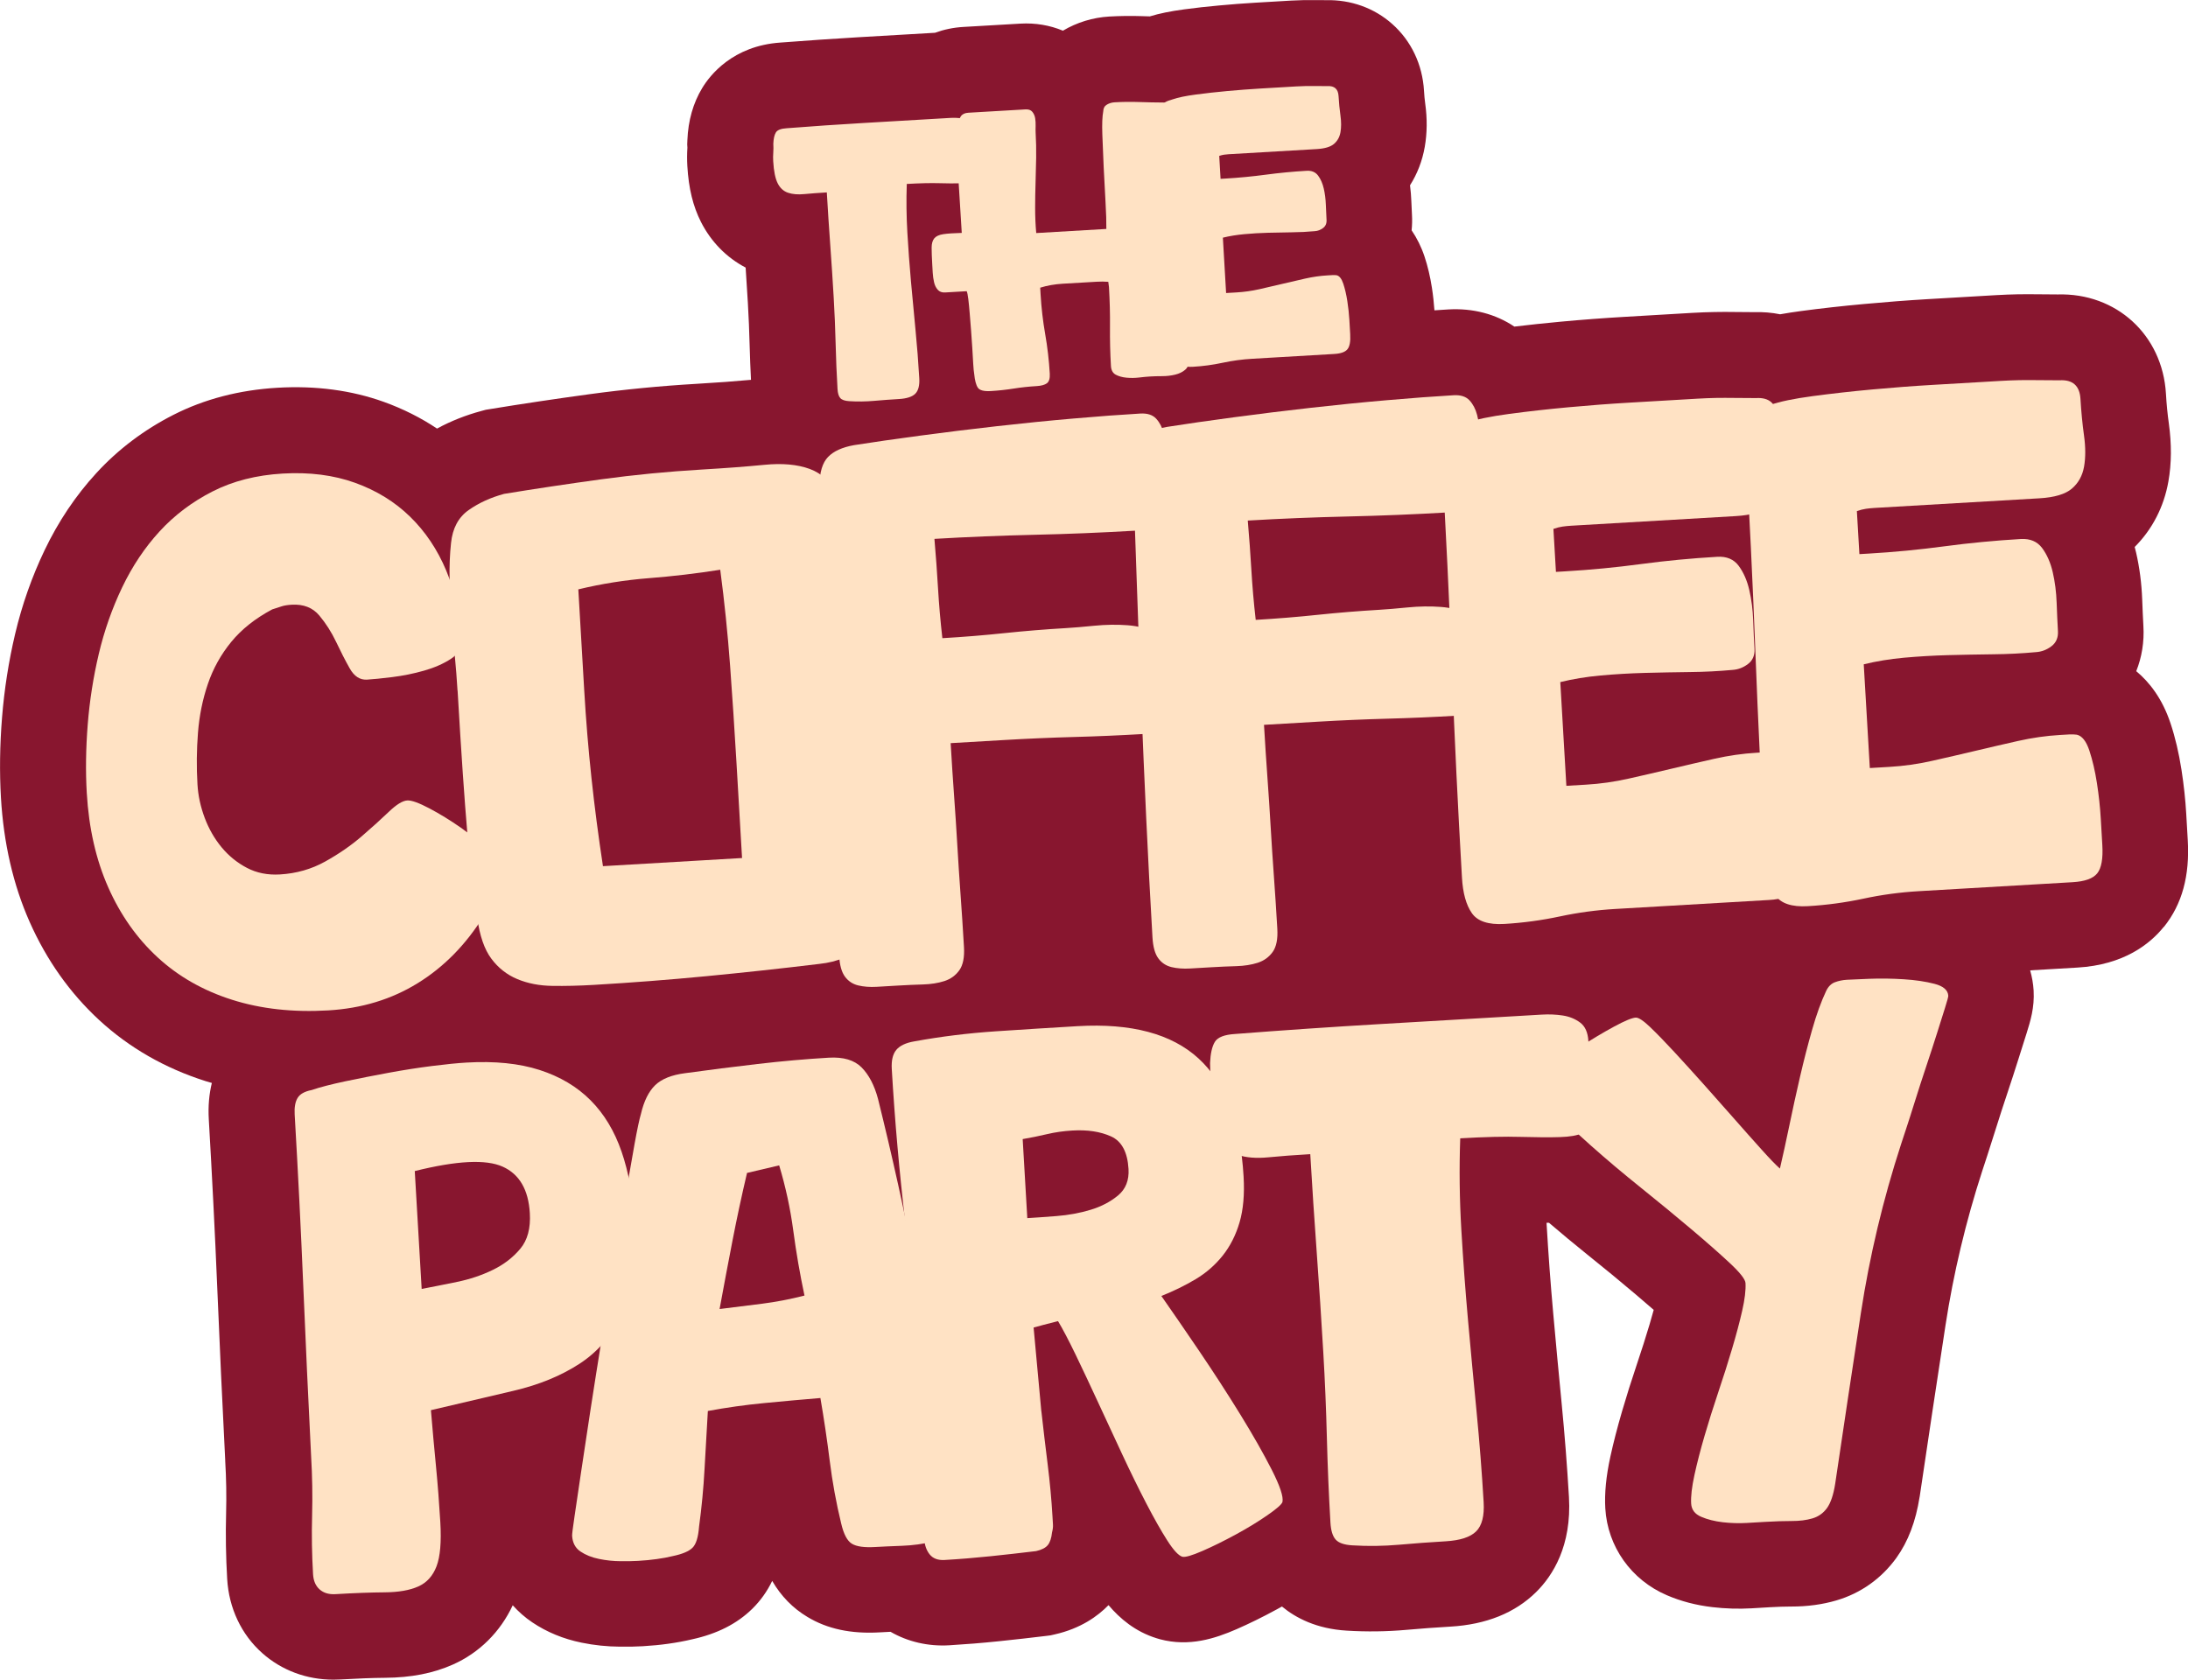 <?xml version="1.0" encoding="UTF-8"?>
<svg id="Layer_2" data-name="Layer 2" xmlns="http://www.w3.org/2000/svg" viewBox="0 0 900.7 691.62">
  <defs>
    <style>
      .cls-1 {
        fill: #88162f;
      }

      .cls-2 {
        fill: #ffe2c4;
      }
    </style>
  </defs>
  <g id="Layer_1-2" data-name="Layer 1">
    <g>
      <path class="cls-1" d="M890.74,381.62c-5.66,7.03-16.42,15.66-35.58,16.78l-19.44,1.14c.76,2.67,1.26,5.45,1.43,8.32.4,7.06-1.34,12.6-2.87,17.5l-3.35,10.6c-1.38,4.42-2.94,9.19-4.62,14.23-1.65,4.94-3.08,9.33-4.36,13.44-1.45,4.67-2.74,8.68-3.85,12.09-1.06,3.23-1.75,5.37-2.1,6.41-6.76,20.81-11.86,42.23-15.14,63.64-3.66,23.89-7.22,47.54-10.58,70.26l-.06.32c-1.6,10.11-4.7,18.3-9.52,25.04-6.16,8.56-14.71,14.64-24.78,17.59-5.68,1.67-11.88,2.51-18.43,2.51h-.3c-2.46,0-5.35.1-8.61.28l-7.55.45c-5.31.31-10.73.14-16.08-.48-6.71-.78-13.03-2.43-18.75-4.9-14.69-6.28-24.44-20.01-25.37-35.8-.35-6.2.32-13.17,2.1-21.32,1.23-5.65,2.84-11.88,4.76-18.48,1.85-6.34,3.9-12.86,6.1-19.37,1.93-5.73,3.71-11.32,5.28-16.59.61-2.06,1.17-4.05,1.69-5.94-2.26-1.98-4.73-4.09-7.41-6.37-6.14-5.21-12.86-10.75-19.97-16.44-5.48-4.41-10.75-8.78-15.73-13.06h-1c0,.21.01.42.03.64.72,12.26,1.62,24.53,2.7,36.5,1.1,12.33,2.27,24.81,3.47,37.12,1.27,12.96,2.27,25.97,3.02,38.66,1.17,20.09-6.66,32.34-13.44,39.07-8.7,8.64-20.6,13.44-35.41,14.3-6.06.35-12.14.8-18.09,1.33-8.12.72-16.37.83-24.54.32-12.38-.73-20.97-5.21-26.66-9.93-.73.41-1.47.8-2.2,1.21-5.7,3.11-11.25,5.83-16.48,8.12-8.85,3.85-19.5,7.36-31.57,4.14l-1.34-.4c-8.83-2.73-15.18-8.16-19.81-13.64-4.45,4.57-11.48,9.63-22.1,12.04l-1.75.4-1.79.23c-6.26.76-12.79,1.5-19.43,2.19-6.9.72-13.8,1.27-20.46,1.67-8.75.52-17.1-1.45-24.2-5.55-1.67.08-3.13.16-4.39.23-11.86.69-21.63-1.38-29.86-6.37-5.97-3.57-10.82-8.54-14.47-14.81-2.09,4.33-4.83,8.15-8.16,11.44-6.33,6.21-14.47,10.35-24.87,12.62-3.09.73-6.38,1.34-9.77,1.81-3.28.47-6.82.8-10.46,1.02-2.57.16-5.65.21-9.45.18-5.24-.03-10.58-.58-15.77-1.65-7.48-1.53-14.3-4.33-20.28-8.36-3.01-2.02-5.69-4.39-8.05-7.03-5.11,10.96-13.75,19.56-24.63,24.4-8.05,3.6-17.21,5.39-27.96,5.46-5.11.04-11.31.28-18.41.69-.95.06-1.88.08-2.81.08-11.01,0-21.32-3.83-29.29-10.93-8.59-7.61-13.74-18.48-14.45-30.54-.54-9.15-.68-18.29-.44-27.2.18-6.95.07-14.16-.37-21.43v-.3c-1.19-23.43-2.29-47.19-3.26-70.64-.97-23.26-2.16-46.72-3.5-69.75-.31-5.27.13-10.25,1.26-14.91-.83-.25-1.68-.47-2.5-.73-16.79-5.32-31.53-13.78-43.84-25.13-12.04-11.1-21.7-24.72-28.68-40.48-6.74-15.19-10.7-32.38-11.8-51.09-.61-10.49-.47-21.6.45-33.01.92-11.58,2.73-23.17,5.39-34.44,2.82-11.95,6.9-23.55,12.13-34.48,5.65-11.82,12.79-22.48,21.25-31.7,8.95-9.77,19.64-17.85,31.76-24.02,12.72-6.48,27.13-10.25,42.84-11.17,15.76-.92,30.5,1.04,43.8,5.82,7.89,2.84,15.21,6.52,21.9,10.99,5.66-3.08,11.8-5.52,18.34-7.27l1.71-.47,1.74-.28c13.24-2.17,26.97-4.22,40.81-6.11,14.59-1.99,29.44-3.43,44.17-4.29,8.5-.49,16.04-1.06,22.47-1.65-.24-4.7-.42-9.42-.55-14.09-.14-5.86-.4-11.76-.73-17.54-.28-4.77-.59-9.67-.92-14.59-7.81-4.08-14.23-10.58-18.38-18.77-3.29-6.5-5.08-13.82-5.62-23.07-.14-2.49-.14-5.03.03-7.55l-.08-1.33.07-1.75c.32-8.06,2.37-15.28,6.09-21.43,3.13-5.21,12.54-17.42,32.24-18.75,10.79-.83,21.56-1.57,32.04-2.19l31.56-1.84c3.66-1.34,7.55-2.16,11.61-2.4l23.57-1.37c6.14-.35,12.1.66,17.48,2.91,5.75-3.42,12.34-5.44,19.06-5.83,4.49-.25,8.99-.31,13.4-.16,1.1.04,2.2.07,3.32.1,3.95-1.21,8.5-2.13,14.06-2.88,4.62-.62,9.49-1.17,14.52-1.62,4.97-.47,9.88-.83,14.59-1.12l14.97-.88c1.84-.1,3.67-.17,5.44-.21,1.71-.03,3.43-.03,5.22,0,1.1.01,2.3.03,3.63.03,10.29-.25,19.95,3.21,27.38,9.83,7.79,6.92,12.43,16.69,13.06,27.51.1,1.85.27,3.61.49,5.2.88,6.27.8,12.26-.18,17.86-1,5.75-3.06,11.08-6.07,15.83.28,2.19.47,4.42.55,6.66.08,2.1.17,3.91.25,5.44.13,2.17.07,4.32-.14,6.44,2.2,3.23,4,6.85,5.3,10.77,1.33,3.98,2.34,8.29,3.05,12.85.49,3.15.82,6.26,1.04,9.32,1.99-.13,3.91-.25,5.76-.37,10.07-.58,19.42,1.89,27.14,7.07,6.1-.73,12.47-1.41,19.03-2.02,8.97-.83,17.81-1.5,26.29-1.99l28.03-1.65c3.06-.17,6.09-.3,8.98-.34,2.77-.06,5.69-.06,8.73-.01,2.33.04,4.87.06,7.67.06,3.67-.11,7.24.18,10.67.88,2.68-.48,5.56-.93,8.64-1.34,8.12-1.09,16.83-2.06,25.91-2.89,8.98-.83,17.83-1.51,26.29-2.01l28.03-1.64c3.04-.17,6.06-.3,8.97-.35,2.75-.04,5.69-.04,8.74,0,2.33.03,4.86.06,7.67.06,24.09-.71,43.15,16.62,44.58,40.89.24,4.29.65,8.42,1.19,12.26,1.17,8.49,1.12,16.49-.18,23.82-1.84,10.46-6.61,19.73-13.88,27.01.21.78.41,1.55.59,2.34,1.41,6.13,2.25,12.6,2.5,19.26.16,4.11.31,7.75.49,10.87.4,6.59-.64,12.91-2.94,18.67,5.44,4.52,10.75,11.31,14.13,21.52,1.92,5.76,3.42,12.17,4.49,19.06.96,6.17,1.62,12.26,1.96,18.14l.62,10.76c.88,14.8-2.34,26.5-9.81,35.81Z"/>
      <g>
        <path class="cls-2" d="M373.28,75.74c-.23,6.65-.15,13.34.24,20.06.39,6.72.89,13.41,1.48,20.06.6,6.66,1.22,13.31,1.87,19.96.65,6.65,1.17,13.29,1.55,19.9.18,3-.38,5.13-1.65,6.4-1.27,1.27-3.52,1.99-6.72,2.18-3.41.2-6.82.45-10.22.75-3.41.3-6.83.35-10.26.13-1.77-.11-2.99-.53-3.65-1.26-.67-.74-1.05-1.99-1.15-3.75-.36-6.2-.63-12.43-.78-18.7-.16-6.27-.42-12.5-.78-18.7-.42-7.23-.9-14.52-1.43-21.85-.53-7.33-1.01-14.57-1.42-21.7-3.52.21-6.59.44-9.22.69-2.63.26-4.87.08-6.72-.54-1.85-.62-3.28-1.91-4.27-3.87-1-1.96-1.62-5.01-1.86-9.15-.07-1.14-.06-2.3.03-3.5.09-1.2.09-2.42.02-3.66.08-2.08.43-3.63,1.05-4.65.61-1.02,2.11-1.6,4.49-1.74,10.63-.83,21.17-1.55,31.61-2.16,10.44-.61,20.98-1.23,31.63-1.85,1.14-.07,2.5-.15,4.11-.24,1.6-.09,3.13-.03,4.6.2,1.46.23,2.74.75,3.83,1.57,1.08.82,1.68,2.16,1.79,4.02.27,4.55.5,8.22.72,11,.21,2.79.16,4.92-.17,6.39-.33,1.47-1,2.45-2.01,2.92-1.01.47-2.6.75-4.77.82-2.17.08-5.03.06-8.56-.04-3.53-.1-7.99,0-13.36.31Z"/>
        <path class="cls-2" d="M455.43,94.28c.04-2.8-.07-6.53-.34-11.18-.27-4.65-.52-9.38-.75-14.19-.23-4.81-.42-9.33-.56-13.58-.15-4.24-.02-7.41.38-9.51.03-1.25.52-2.16,1.47-2.73.95-.57,2-.89,3.13-.96,3.41-.2,6.78-.24,10.11-.12,3.33.12,6.65.18,9.97.2,2.39.07,3.97.57,4.76,1.51.78.94,1.24,2.6,1.38,4.98.68,11.68,1,23.31.95,34.87-.05,11.57.27,23.25.96,35.03.28,4.86.7,9.74,1.24,14.63.54,4.9.96,9.82,1.25,14.79.11,1.86-.38,3.27-1.47,4.21-1.09.95-2.47,1.62-4.16,2.03-1.69.41-3.46.62-5.33.62-1.87,0-3.52.05-4.97.14-1.24.07-2.74.21-4.49.42-1.75.21-3.49.23-5.21.07-1.72-.16-3.2-.56-4.43-1.22-1.23-.65-1.9-1.86-2-3.62-.31-5.27-.44-10.6-.39-16,.05-5.4-.09-10.89-.42-16.47-.02-.41-.07-.77-.14-1.08-.07-.31-.12-.67-.14-1.08-1.56-.12-3.12-.13-4.67-.04-1.55.09-3.15.18-4.81.28-2.69.16-5.74.34-9.15.53-3.41.2-6.54.75-9.4,1.64l.16,2.79c.32,5.48.95,10.91,1.89,16.3.94,5.39,1.57,10.83,1.89,16.3.11,1.96-.27,3.28-1.17,3.96-.89.67-2.32,1.07-4.29,1.18-3.21.19-6.35.53-9.43,1.02-3.08.49-6.23.83-9.43,1.02-2.79.16-4.56-.3-5.29-1.4-.74-1.1-1.24-2.99-1.5-5.67-.15-.82-.28-2.19-.4-4.1-.11-1.91-.24-4.03-.37-6.36-.14-2.33-.31-4.78-.51-7.36-.2-2.58-.4-4.98-.58-7.2-.18-2.22-.37-4.15-.57-5.8-.2-1.65-.42-2.72-.66-3.23l-8.84.52c-1.34.08-2.38-.3-3.1-1.14-.73-.84-1.23-1.87-1.5-3.1-.28-1.23-.46-2.51-.54-3.86-.08-1.34-.14-2.43-.19-3.26-.18-3-.26-5.35-.26-7.06,0-1.71.37-3,1.1-3.88.73-.87,1.96-1.44,3.71-1.7,1.75-.26,4.28-.43,7.59-.52-.43-7.34-.89-14.75-1.38-22.25-.49-7.49-.54-14.98-.15-22.47.13-1.25.51-2.34,1.13-3.26.62-.92,1.65-1.42,3.1-1.5l23.57-1.38c1.24-.07,2.17.26,2.78,1,.61.74,1,1.63,1.17,2.65.16,1.03.22,2.09.19,3.18-.04,1.09-.04,2,0,2.72.2,3.41.27,6.86.22,10.33-.06,3.48-.14,6.93-.25,10.36-.11,3.43-.17,6.88-.17,10.36,0,3.48.14,6.92.45,10.32l28.84-1.69Z"/>
        <path class="cls-2" d="M502.45,73.64l2.02-.12c5.58-.33,11.12-.86,16.63-1.6,5.5-.73,11.1-1.27,16.79-1.6,2.07-.12,3.63.54,4.71,1.98,1.07,1.44,1.85,3.21,2.33,5.31.49,2.1.77,4.34.86,6.72.09,2.38.18,4.45.29,6.21.08,1.45-.4,2.57-1.44,3.35-1.04.79-2.18,1.22-3.43,1.29-2.99.28-6.12.44-9.39.47-3.26.04-6.56.1-9.87.19-3.31.09-6.54.28-9.69.57-3.15.29-6.1.77-8.86,1.45l1.33,22.79,4.34-.25c3.1-.18,6.21-.62,9.34-1.32,3.12-.7,6.27-1.43,9.44-2.19,3.17-.75,6.32-1.48,9.44-2.19,3.12-.7,6.18-1.14,9.18-1.31.83-.05,1.52-.09,2.09-.12.57-.03,1.11-.01,1.64.06,1.15.24,2.08,1.41,2.77,3.49.69,2.09,1.25,4.47,1.66,7.14.41,2.67.7,5.3.85,7.88.15,2.59.26,4.5.33,5.74.18,3-.2,5.07-1.12,6.21-.92,1.14-2.72,1.79-5.41,1.95l-33.8,1.98c-4.14.24-8.2.79-12.2,1.65-3.99.86-8.06,1.41-12.19,1.65-3.52.21-5.9-.59-7.14-2.38-1.25-1.79-1.97-4.4-2.17-7.81-.89-15.2-1.62-30.42-2.21-45.69-.58-15.26-1.32-30.5-2.2-45.69-.16-2.79.06-4.75.67-5.87.61-1.12,2.19-2.02,4.74-2.69,2.13-.75,5.26-1.4,9.38-1.95,4.12-.55,8.47-1.04,13.06-1.46,4.59-.42,9.06-.76,13.4-1.02,4.34-.25,7.75-.45,10.23-.6,1.76-.1,3.33-.19,4.73-.28,1.4-.08,2.74-.13,4.04-.16,1.29-.02,2.64-.02,4.05,0,1.4.02,2.98.03,4.75.03,2.89-.17,4.43,1.19,4.6,4.09.16,2.79.42,5.47.78,8.04.36,2.57.36,4.86.01,6.85-.35,1.99-1.24,3.6-2.67,4.82-1.43,1.23-3.8,1.93-7.11,2.13l-36.28,2.12c-.62.04-1.24.1-1.86.19-.62.09-1.28.26-1.99.5l.55,9.46Z"/>
        <path class="cls-2" d="M35.72,326.51c-.52-8.91-.39-18.29.39-28.15.78-9.86,2.3-19.56,4.56-29.13,2.26-9.56,5.47-18.69,9.62-27.38,4.16-8.7,9.29-16.38,15.41-23.06,6.12-6.67,13.38-12.15,21.78-16.43,8.4-4.28,18.02-6.74,28.87-7.37,11.04-.65,20.98.62,29.81,3.8,8.83,3.18,16.39,7.84,22.68,13.98,6.29,6.15,11.24,13.53,14.85,22.16,3.61,8.63,5.72,18.08,6.32,28.34.19,3.3-1.25,5.95-4.34,7.98-3.09,2.03-6.78,3.65-11.08,4.88-4.3,1.23-8.67,2.11-13.11,2.66-4.44.55-7.92.9-10.43,1.05-2.91.17-5.28-1.39-7.12-4.69-1.85-3.29-3.71-6.92-5.59-10.9-1.89-3.97-4.19-7.58-6.9-10.82-2.72-3.24-6.5-4.72-11.34-4.44-1.74.1-3.14.33-4.19.68-1.05.35-2.34.77-3.86,1.25-6.97,3.71-12.59,8.17-16.85,13.37-4.26,5.21-7.48,10.98-9.63,17.33-2.16,6.35-3.52,13.03-4.07,20.06-.56,7.03-.63,14.13-.21,21.29.27,4.65,1.27,9.25,2.99,13.82,1.72,4.56,4.05,8.61,6.98,12.13,2.92,3.52,6.39,6.33,10.4,8.43,4.01,2.1,8.53,3,13.57,2.7,6.78-.4,12.99-2.17,18.64-5.32,5.65-3.15,10.64-6.6,14.99-10.35,4.34-3.75,8.08-7.13,11.21-10.13,3.13-3,5.66-4.56,7.6-4.67,1.74-.1,4.77.99,9.08,3.26,4.31,2.28,8.64,4.94,13,7.99,4.35,3.05,8.24,6.27,11.64,9.67,3.41,3.4,5.16,6.07,5.28,8,.17,2.91-.66,6.16-2.49,9.76-1.83,3.61-3.55,6.62-5.16,9.05-7.29,11.7-16.32,20.88-27.1,27.53-10.79,6.66-23.06,10.38-36.81,11.19-14.53.85-27.73-.61-39.61-4.39-11.88-3.77-22.09-9.59-30.61-17.45-8.53-7.85-15.31-17.47-20.34-28.84-5.04-11.37-7.98-24.31-8.83-38.84Z"/>
        <path class="cls-2" d="M188.34,284.35c-.27-4.65-.66-9.53-1.15-14.65-.5-5.12-.94-10.29-1.34-15.52-.41-5.22-.66-10.46-.77-15.7-.11-5.24.08-10.21.59-14.9.62-6.06,3.03-10.57,7.23-13.54,4.2-2.96,9.07-5.19,14.62-6.69,12.89-2.11,26.19-4.1,39.88-5.98,13.69-1.87,27.51-3.21,41.45-4.03,9.88-.58,18.48-1.23,25.83-1.95,7.34-.72,13.55-.16,18.61,1.68,5.06,1.85,8.97,5.55,11.73,11.12,2.75,5.57,4.48,14.27,5.17,26.08,1.38,23.63,2.76,47.26,4.15,70.89,1.38,23.63,2.56,47.18,3.55,70.63.44,7.55-.92,13.42-4.07,17.58-3.16,4.17-8.7,6.68-16.61,7.53-15.63,1.89-31.13,3.57-46.49,5.05-15.36,1.48-30.79,2.67-46.29,3.58-6.01.35-11.68.49-17.03.41-5.35-.07-10.17-1.01-14.45-2.8-4.29-1.79-7.85-4.59-10.69-8.41-2.85-3.81-4.78-9.39-5.79-16.71-.88-5-1.62-10.25-2.23-15.76-.61-5.5-1.23-11.83-1.84-18.99-.61-7.15-1.25-15.47-1.9-24.96-.65-9.48-1.36-20.81-2.13-33.98ZM305.47,353.3l-2.31-39.51c-.78-13.36-1.66-26.62-2.62-39.79-.97-13.16-2.32-26.29-4.05-39.41-9.77,1.55-19.57,2.7-29.39,3.47-9.82.77-19.5,2.31-29.03,4.61l2.41,41.25c.72,12.4,1.72,24.53,3,36.41,1.27,11.88,2.85,23.98,4.73,36.31l57.25-3.35Z"/>
        <path class="cls-2" d="M384.66,221.86c.6,6.92,1.09,13.69,1.48,20.32.39,6.64.98,13.5,1.79,20.59,8.72-.51,17.22-1.2,25.53-2.08,8.3-.87,16.72-1.56,25.24-2.06,3.1-.18,7.01-.51,11.75-.98,4.73-.47,9.3-.54,13.69-.21,4.39.33,8.19,1.33,11.4,3,3.2,1.67,4.94,4.65,5.19,8.94.23,3.9.26,7.76.09,11.58-.17,3.83-.52,7.81-1.05,11.94-.61,2.97-1.35,5.21-2.23,6.73-.89,1.52-3.07,2.38-6.55,2.58-9.88.58-19.52,1-28.93,1.25-9.41.26-18.96.67-28.64,1.24l-22.08,1.29c.44,7.55.91,14.77,1.41,21.64.5,6.87.94,13.65,1.33,20.33.39,6.68.83,13.46,1.33,20.33.5,6.87.97,14.08,1.41,21.64.25,4.26-.39,7.46-1.92,9.59-1.53,2.13-3.58,3.61-6.15,4.44-2.58.83-5.51,1.29-8.81,1.39-3.3.09-6.69.25-10.18.45-3.1.18-6.05.35-8.86.52-2.81.16-5.35-.03-7.61-.57-2.27-.55-4.09-1.75-5.46-3.62-1.38-1.86-2.17-4.73-2.4-8.6-.97-16.66-1.83-32.98-2.57-48.97-.74-15.99-1.43-31.9-2.06-47.73-.63-15.83-1.23-31.76-1.77-47.79-.55-16.04-1.12-32.41-1.71-49.13.07-5.46,1.25-9.37,3.54-11.75,2.29-2.38,5.84-3.99,10.65-4.86,7.89-1.24,17-2.55,27.32-3.93,10.31-1.38,20.83-2.68,31.55-3.89,10.72-1.21,21.24-2.27,31.59-3.16,10.34-.9,19.48-1.58,27.43-2.04,2.91-.17,5.08.54,6.54,2.11,1.45,1.58,2.49,3.57,3.12,5.98.62,2.41.97,5.03,1.04,7.86.07,2.83.17,5.32.29,7.46.11,1.95.22,3.8.33,5.56.1,1.75.11,3.61.03,5.57-.48,5.11-1.54,8.6-3.18,10.45-1.64,1.85-5.08,2.93-10.3,3.24-13.95.82-27.76,1.38-41.44,1.69-13.68.32-27.4.87-41.15,1.68Z"/>
        <path class="cls-2" d="M513.65,214.32c.6,6.92,1.09,13.69,1.48,20.32.39,6.64.98,13.5,1.79,20.59,8.72-.51,17.22-1.2,25.53-2.08,8.3-.87,16.72-1.56,25.24-2.06,3.1-.18,7.01-.51,11.75-.98,4.73-.47,9.3-.54,13.69-.21,4.39.33,8.19,1.33,11.4,3,3.21,1.67,4.94,4.65,5.19,8.94.23,3.9.26,7.76.09,11.58-.17,3.83-.52,7.81-1.05,11.94-.6,2.97-1.35,5.21-2.23,6.73-.89,1.52-3.07,2.38-6.55,2.58-9.88.58-19.52,1-28.93,1.25-9.41.26-18.96.67-28.64,1.24l-22.08,1.29c.44,7.55.91,14.77,1.41,21.64.5,6.87.94,13.65,1.33,20.33.39,6.68.83,13.46,1.33,20.33.5,6.87.97,14.08,1.41,21.64.25,4.26-.39,7.46-1.92,9.59-1.53,2.13-3.58,3.61-6.15,4.44-2.58.83-5.51,1.29-8.81,1.39-3.3.09-6.69.25-10.18.45-3.1.18-6.05.35-8.86.52-2.81.16-5.35-.03-7.61-.57-2.27-.55-4.09-1.75-5.46-3.62-1.38-1.86-2.17-4.73-2.4-8.6-.97-16.66-1.83-32.98-2.57-48.97-.74-15.99-1.43-31.9-2.06-47.73-.63-15.83-1.23-31.76-1.77-47.79-.55-16.04-1.12-32.41-1.71-49.13.07-5.46,1.25-9.37,3.54-11.75,2.29-2.38,5.84-3.99,10.65-4.86,7.89-1.24,17-2.55,27.32-3.93,10.31-1.38,20.83-2.68,31.55-3.89,10.71-1.21,21.24-2.27,31.59-3.16,10.34-.9,19.48-1.58,27.43-2.04,2.91-.17,5.08.54,6.54,2.11,1.45,1.58,2.49,3.57,3.12,5.98.62,2.41.97,5.03,1.04,7.86.07,2.83.17,5.32.29,7.46.11,1.95.22,3.8.33,5.56.1,1.75.11,3.61.03,5.57-.48,5.11-1.54,8.6-3.18,10.45-1.64,1.85-5.08,2.93-10.31,3.24-13.94.82-27.76,1.38-41.44,1.69-13.68.32-27.4.87-41.15,1.68Z"/>
        <path class="cls-2" d="M640.52,235.47l3.78-.22c10.46-.61,20.84-1.61,31.16-2.99,10.31-1.38,20.8-2.38,31.45-3,3.87-.23,6.81,1.01,8.82,3.71,2,2.7,3.46,6.02,4.37,9.95.91,3.93,1.45,8.13,1.61,12.59.16,4.46.34,8.34.53,11.63.16,2.71-.74,4.81-2.69,6.28-1.96,1.48-4.09,2.28-6.42,2.42-5.61.52-11.47.82-17.58.88-6.12.07-12.28.19-18.49.35-6.21.17-12.26.53-18.16,1.06-5.9.54-11.43,1.45-16.6,2.72l2.5,42.71,8.13-.48c5.81-.34,11.64-1.16,17.49-2.48,5.85-1.31,11.75-2.68,17.69-4.09,5.94-1.41,11.83-2.78,17.69-4.1,5.85-1.31,11.58-2.13,17.2-2.46,1.55-.09,2.86-.17,3.92-.23,1.06-.06,2.08-.02,3.07.11,2.16.46,3.89,2.64,5.19,6.55,1.29,3.91,2.33,8.37,3.11,13.37.78,5.01,1.31,9.93,1.59,14.77.28,4.84.49,8.42.63,10.75.33,5.62-.37,9.5-2.09,11.64-1.72,2.14-5.1,3.36-10.13,3.65l-63.33,3.7c-7.75.45-15.36,1.48-22.85,3.08-7.49,1.6-15.11,2.63-22.85,3.09-6.59.38-11.05-1.1-13.38-4.47-2.34-3.36-3.69-8.24-4.06-14.63-1.66-28.47-3.04-57-4.13-85.61-1.09-28.6-2.47-57.14-4.13-85.61-.31-5.23.11-8.9,1.25-11,1.14-2.11,4.1-3.78,8.89-5.04,4-1.4,9.85-2.62,17.57-3.65,7.71-1.03,15.87-1.95,24.47-2.74,8.6-.79,16.97-1.43,25.1-1.9,8.13-.48,14.53-.85,19.17-1.12,3.29-.19,6.25-.37,8.86-.52,2.62-.15,5.13-.25,7.56-.3,2.42-.04,4.95-.04,7.58,0,2.63.04,5.59.06,8.89.06,5.42-.32,8.29,2.24,8.61,7.66.31,5.23.79,10.26,1.46,15.07.67,4.82.68,9.1.02,12.83-.66,3.73-2.33,6.75-5.01,9.04-2.68,2.3-7.13,3.62-13.32,3.99l-67.98,3.98c-1.16.07-2.32.19-3.48.35-1.16.17-2.41.48-3.73.95l1.04,17.72Z"/>
        <path class="cls-2" d="M765.44,228.16l3.78-.22c10.46-.61,20.84-1.61,31.16-2.99,10.31-1.38,20.8-2.38,31.45-3.01,3.87-.23,6.81,1.01,8.82,3.71,2,2.7,3.46,6.02,4.37,9.95.91,3.93,1.45,8.13,1.61,12.59.16,4.46.34,8.34.53,11.63.16,2.71-.74,4.81-2.69,6.28-1.95,1.48-4.09,2.28-6.42,2.42-5.61.52-11.47.82-17.58.88-6.12.07-12.28.19-18.49.35-6.21.17-12.26.53-18.16,1.06-5.9.54-11.43,1.45-16.6,2.72l2.5,42.71,8.13-.48c5.81-.34,11.64-1.16,17.49-2.48,5.85-1.31,11.75-2.68,17.69-4.09,5.94-1.41,11.83-2.78,17.69-4.1,5.85-1.31,11.58-2.13,17.2-2.46,1.55-.09,2.86-.17,3.92-.23,1.06-.06,2.08-.02,3.07.11,2.16.46,3.89,2.64,5.19,6.55,1.29,3.91,2.33,8.37,3.11,13.37.78,5.01,1.31,9.93,1.59,14.77.28,4.84.49,8.42.63,10.75.33,5.62-.37,9.5-2.09,11.64-1.72,2.14-5.1,3.36-10.13,3.65l-63.33,3.7c-7.75.45-15.36,1.48-22.85,3.09-7.49,1.6-15.11,2.63-22.85,3.08-6.59.39-11.05-1.1-13.38-4.47-2.34-3.36-3.69-8.24-4.06-14.63-1.67-28.47-3.04-57-4.13-85.61-1.09-28.6-2.47-57.14-4.13-85.61-.31-5.23.11-8.9,1.25-11,1.14-2.11,4.1-3.78,8.89-5.04,4-1.4,9.85-2.62,17.57-3.65,7.71-1.03,15.87-1.95,24.47-2.74,8.6-.79,16.97-1.43,25.1-1.9s14.53-.85,19.17-1.12c3.29-.19,6.25-.37,8.86-.52,2.62-.15,5.13-.25,7.56-.3,2.43-.04,4.95-.04,7.58,0,2.63.04,5.59.06,8.89.06,5.42-.32,8.29,2.24,8.61,7.66.31,5.23.79,10.26,1.46,15.07.67,4.82.68,9.1.02,12.83-.66,3.73-2.33,6.75-5.01,9.04-2.69,2.3-7.13,3.62-13.32,3.99l-67.98,3.97c-1.16.07-2.32.19-3.48.35-1.16.17-2.4.48-3.73.95l1.04,17.72Z"/>
        <path class="cls-2" d="M177.39,580.63c.64,7.74,1.34,15.42,2.08,23.05.74,7.64,1.33,15.33,1.79,23.07.48,8.13-.04,14.19-1.56,18.17-1.52,3.98-4.03,6.75-7.53,8.31-3.51,1.57-8.12,2.37-13.85,2.41-5.73.04-12.47.29-20.22.75-2.71.16-4.89-.49-6.53-1.95-1.64-1.46-2.54-3.54-2.7-6.26-.48-8.13-.61-16.19-.39-24.17.21-7.98.08-16.13-.41-24.46-1.18-23.44-2.26-46.9-3.24-70.36-.98-23.45-2.16-46.9-3.53-70.34-.17-2.91.23-5.16,1.21-6.78.97-1.61,2.9-2.69,5.79-3.25,3.43-1.17,8.02-2.36,13.78-3.58,5.76-1.21,11.71-2.38,17.87-3.52,6.15-1.13,12.12-2.07,17.91-2.8,5.79-.73,10.52-1.2,14.2-1.41,11.62-.68,21.64.34,30.06,3.05,8.42,2.72,15.41,6.87,20.99,12.48,5.58,5.6,9.82,12.64,12.75,21.12,2.92,8.48,4.71,18.24,5.36,29.27.92,15.69-.69,28.03-4.83,37.01-4.14,8.99-10.05,15.99-17.72,21.01-7.68,5.02-16.79,8.76-27.33,11.22-10.55,2.47-21.85,5.12-33.93,7.96ZM173.59,530.71c4.42-.84,9.27-1.8,14.55-2.89,5.28-1.08,10.19-2.73,14.72-4.94,4.54-2.2,8.3-5.1,11.3-8.68,3-3.57,4.31-8.46,3.95-14.66-.57-9.68-4.29-16.07-11.18-19.17-6.89-3.1-18.95-2.49-36.19,1.82l2.84,48.52Z"/>
        <path class="cls-2" d="M337.72,575.63c-7.74.65-15.47,1.34-23.2,2.09-7.73.74-15.44,1.83-23.13,3.25-.5,8.19-.95,16.19-1.37,23.98-.42,7.8-1.17,15.72-2.26,23.74-.33,4.3-1.23,7.17-2.7,8.61-1.47,1.45-4.13,2.57-7.96,3.38-2.11.52-4.37.94-6.78,1.27-2.41.34-4.97.58-7.68.74-1.74.1-4.12.15-7.13.13-3.02-.01-6-.33-8.95-.94-2.95-.6-5.49-1.62-7.61-3.05-2.12-1.43-3.27-3.6-3.44-6.5-.03-.58.29-3.22.99-7.93.7-4.7,1.6-10.83,2.72-18.38,1.11-7.54,2.41-16.12,3.89-25.73,1.48-9.61,3.04-19.46,4.68-29.57,1.64-10.1,3.29-20.16,4.94-30.17,1.65-10.01,3.2-19.23,4.65-27.67,1.45-8.44,2.73-15.71,3.83-21.8,1.1-6.09,1.98-10.22,2.63-12.4,1.24-5.32,3.2-9.27,5.87-11.86,2.66-2.58,6.79-4.23,12.39-4.95,9.83-1.35,19.77-2.61,29.8-3.78,10.03-1.17,19.8-2.03,29.29-2.59,6-.35,10.5.99,13.5,4.02,2.99,3.03,5.24,7.32,6.73,12.87,5.85,23.56,11.07,47.16,15.65,70.8,4.59,23.64,9.61,47.25,15.07,70.83,1.03,4.41,2.31,8.9,3.85,13.48,1.53,4.57,2.43,9.09,2.69,13.54.24,4.07-1.09,7.11-3.99,9.12-2.9,2.02-6.4,3.54-10.52,4.55-4.12,1.02-8.41,1.61-12.87,1.77-4.46.17-8.14.33-11.05.5-4.46.26-7.64-.18-9.55-1.34-1.92-1.15-3.39-3.93-4.42-8.34-2.05-8.43-3.62-17.03-4.72-25.81-1.1-8.78-2.38-17.4-3.84-25.87ZM307.52,482.94c-2.18,9.26-4.16,18.51-5.96,27.75-1.79,9.24-3.57,18.67-5.34,28.3,5.98-.74,11.82-1.47,17.51-2.19,5.69-.72,11.5-1.84,17.44-3.35-1.88-8.83-3.42-17.77-4.63-26.84-1.21-9.06-3.14-17.98-5.79-26.77l-13.23,3.11Z"/>
        <path class="cls-2" d="M428.69,581.1c.82,7.34,1.68,14.62,2.59,21.86.91,7.23,1.57,14.44,1.99,21.6.07,1.16.13,2.23.19,3.2.06.97-.08,2.04-.39,3.23-.25,2.35-.83,4.08-1.74,5.2-.91,1.12-2.51,1.95-4.81,2.47-6.18.75-12.45,1.46-18.82,2.12-6.37.66-12.66,1.18-18.86,1.54-2.71.16-4.75-.6-6.11-2.27-1.36-1.67-2.12-3.86-2.28-6.57-.65-11.04-.99-21.95-1.04-32.73-.05-10.78-.41-21.89-1.07-33.31-1.25-21.3-3.12-42.52-5.62-63.66-2.5-21.13-4.37-42.35-5.62-63.66-.2-3.49.42-6.1,1.87-7.84,1.45-1.73,3.91-2.9,7.37-3.49,10.96-2,22.15-3.38,33.57-4.15,11.42-.76,22.65-1.47,33.69-2.12,22.08-1.29,38.66,3.13,49.75,13.27,11.09,10.14,17.28,26.35,18.58,48.62.43,7.36-.13,13.66-1.66,18.9-1.54,5.24-3.85,9.8-6.93,13.67-3.08,3.87-6.78,7.1-11.09,9.69-4.32,2.58-9.04,4.9-14.17,6.95,4.45,6.35,9.65,13.92,15.61,22.7,5.95,8.79,11.56,17.45,16.82,25.98,5.26,8.54,9.59,16.16,13,22.85,3.4,6.7,4.88,11.13,4.42,13.3-.33,1-2.41,2.82-6.24,5.47-3.83,2.66-8.15,5.29-12.95,7.9-4.8,2.61-9.38,4.88-13.74,6.78-4.36,1.9-7.13,2.7-8.31,2.38-1.59-.49-3.66-2.75-6.23-6.78-2.57-4.03-5.44-9.11-8.62-15.24-3.18-6.13-6.49-12.88-9.93-20.26-3.45-7.38-6.78-14.57-10.01-21.57-3.23-7-6.28-13.48-9.15-19.43-2.88-5.95-5.28-10.52-7.21-13.72-2.11.51-4.07,1.02-5.89,1.51-1.82.5-3.21.87-4.16,1.12l3.18,34.5ZM422.88,501.56c3.1-.18,7.12-.46,12.05-.85,4.93-.38,9.59-1.24,13.99-2.57,4.39-1.32,8.16-3.29,11.32-5.91,3.15-2.61,4.59-6.24,4.32-10.89-.41-6.97-2.81-11.45-7.2-13.43-4.39-1.98-9.69-2.79-15.88-2.42-3.68.21-7.15.71-10.41,1.48-3.26.77-6.62,1.46-10.08,2.05l1.9,32.54Z"/>
        <path class="cls-2" d="M601.11,468.69c-.44,12.46-.29,24.99.45,37.58.74,12.59,1.66,25.12,2.78,37.59,1.12,12.47,2.28,24.94,3.5,37.4,1.21,12.46,2.18,24.9,2.91,37.29.33,5.62-.7,9.62-3.09,11.99-2.39,2.37-6.59,3.74-12.59,4.09-6.39.37-12.78.84-19.16,1.41-6.38.56-12.79.65-19.23.25-3.32-.2-5.6-.98-6.84-2.37-1.25-1.38-1.97-3.72-2.16-7.02-.68-11.62-1.17-23.3-1.47-35.04-.3-11.74-.79-23.42-1.47-35.04-.79-13.56-1.69-27.2-2.69-40.95-1-13.74-1.89-27.29-2.67-40.65-6.59.38-12.34.82-17.27,1.3-4.93.48-9.13.15-12.59-1.01-3.47-1.15-6.14-3.58-8-7.26-1.87-3.68-3.03-9.39-3.48-17.14-.12-2.13-.11-4.32.05-6.56.16-2.24.17-4.53.04-6.85.16-3.89.81-6.8,1.97-8.71,1.15-1.91,3.95-3,8.41-3.26,19.92-1.55,39.67-2.9,59.23-4.05,19.56-1.14,39.31-2.3,59.27-3.47,2.13-.12,4.69-.27,7.7-.45,3-.18,5.87-.05,8.62.37,2.74.42,5.13,1.4,7.17,2.93,2.03,1.53,3.15,4.04,3.36,7.53.5,8.53.95,15.4,1.35,20.62.4,5.22.29,9.22-.32,11.97-.62,2.76-1.87,4.58-3.76,5.47-1.89.89-4.87,1.41-8.95,1.54-4.07.14-9.42.11-16.04-.08-6.62-.2-14.97,0-25.04.59Z"/>
        <path class="cls-2" d="M732.72,481.11c1.24-5.32,2.55-11.27,3.91-17.86,1.36-6.59,2.82-13.23,4.37-19.93,1.55-6.7,3.21-13.16,4.99-19.39,1.77-6.23,3.7-11.54,5.77-15.93.86-1.8,2.06-2.99,3.58-3.56,1.52-.57,3.15-.91,4.9-1.02,1.74-.1,4.89-.24,9.45-.41,4.55-.17,9.22-.1,14,.2,4.78.3,8.99.93,12.65,1.88,3.65.95,5.54,2.59,5.68,4.92.02.39-.42,2.02-1.32,4.89-.9,2.87-2.01,6.38-3.32,10.54-1.31,4.16-2.8,8.72-4.45,13.67-1.66,4.96-3.18,9.66-4.57,14.11-1.39,4.45-2.62,8.32-3.7,11.58-1.08,3.27-1.77,5.4-2.1,6.39-7.41,22.78-12.91,45.89-16.5,69.32-3.59,23.44-7.12,46.91-10.6,70.44-.71,4.51-1.83,7.83-3.35,9.96-1.53,2.13-3.54,3.56-6.02,4.29-2.49.73-5.33,1.09-8.54,1.08-3.21,0-6.84.11-10.91.35-1.74.1-4.26.25-7.55.44-3.29.19-6.6.09-9.93-.29-3.33-.39-6.29-1.14-8.88-2.25-2.59-1.11-3.96-2.92-4.11-5.44-.17-2.91.28-6.82,1.35-11.74,1.07-4.92,2.46-10.3,4.16-16.13,1.7-5.83,3.58-11.82,5.65-17.97,2.07-6.14,3.96-12.08,5.66-17.82,1.71-5.73,3.1-10.97,4.18-15.69,1.08-4.73,1.54-8.54,1.37-11.45-.09-1.55-2.25-4.29-6.46-8.22-4.21-3.93-9.49-8.58-15.83-13.94-6.34-5.36-13.23-11.03-20.67-17.01-7.45-5.98-14.34-11.79-20.7-17.45-6.36-5.65-11.66-10.69-15.9-15.1-4.24-4.42-6.43-7.79-6.57-10.11-.08-1.35,1.74-3.5,5.45-6.44,3.71-2.94,7.96-5.95,12.73-9.05,4.77-3.1,9.38-5.84,13.8-8.24,4.42-2.4,7.41-3.64,8.96-3.73,1.16-.07,3.13,1.23,5.91,3.88,2.78,2.66,6.08,6.06,9.92,10.21,3.84,4.15,7.94,8.67,12.31,13.56,4.37,4.9,8.58,9.66,12.64,14.27,4.06,4.62,7.75,8.78,11.08,12.47,3.32,3.7,5.8,6.27,7.45,7.73Z"/>
      </g>
    </g>
  </g>
</svg>